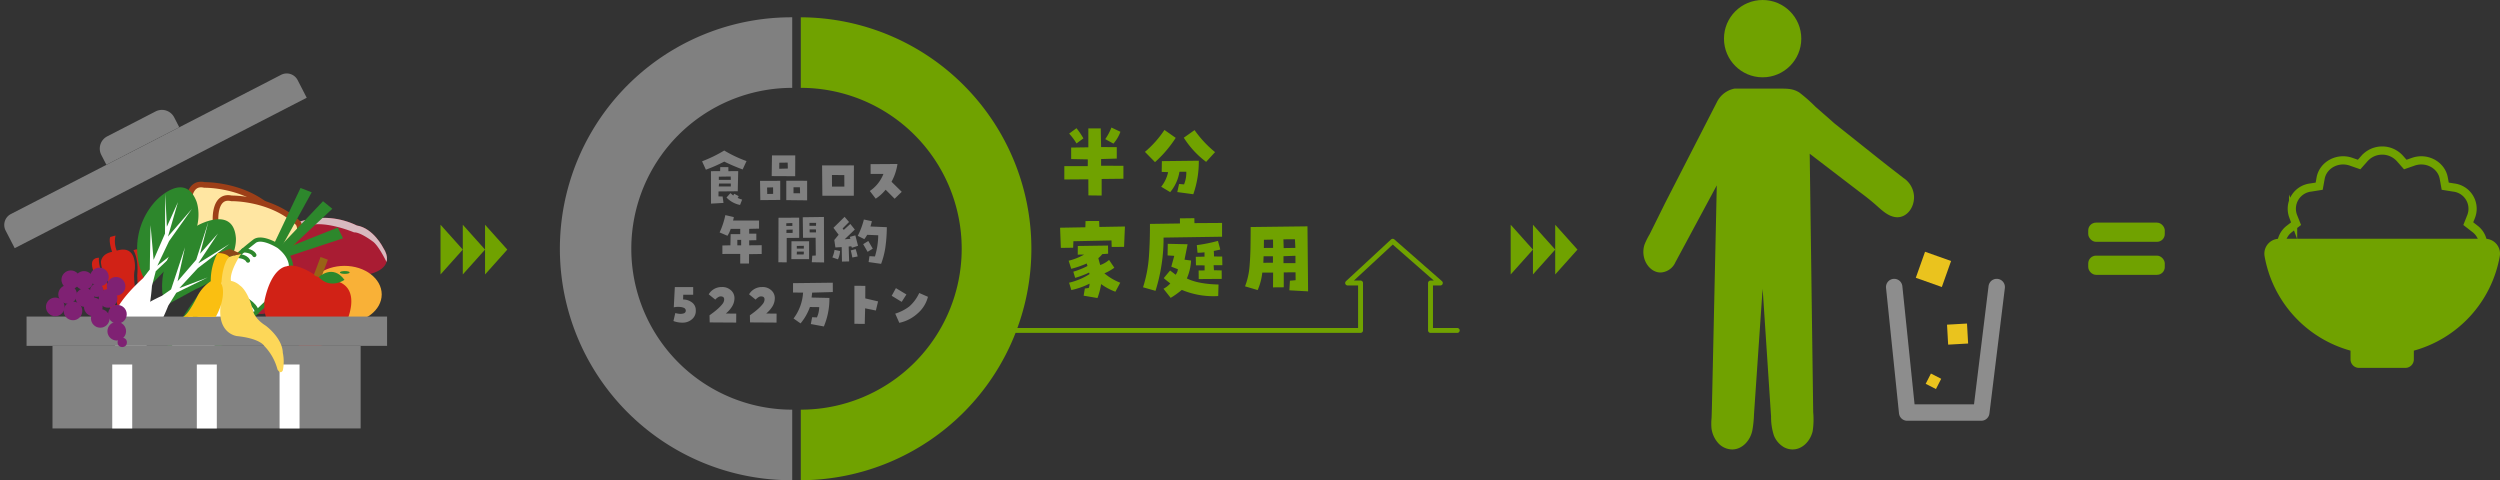 <svg xmlns="http://www.w3.org/2000/svg" xmlns:xlink="http://www.w3.org/1999/xlink" width="761.318" height="146.24" viewBox="0 0 761.318 146.24">
  <rect x="0" y="0" width="761.318" height="146.24" fill="#333333" stroke="none"/>
  <defs>
    <clipPath id="clip-path">
      <path id="Path_1284" data-name="Path 1284" d="M365.123,420.32a23.206,23.206,0,0,0-16.276-1.511c-4.041,1.172-8.868,1.936-12.94.6a9.43,9.43,0,0,0-1.2-.357,5.965,5.965,0,0,0-1.811.007c-4.674.564-7.636,3.468-7.155,8.312,0,0-.992,23.09,12.661,19.515a22.368,22.368,0,0,0,7.943-4.368,12.464,12.464,0,0,1,1.441-1.171,8.428,8.428,0,0,1,1.372-.643c5.586-2.22,11.035-4.76,17.119-5.181,4.864-.337,10.52-2.824,6.849-8.46C373.127,427.059,370.162,421.146,365.123,420.32Z" transform="translate(-325.692 -417.962)" fill="none"/>
    </clipPath>
  </defs>
  <g id="Group_920" data-name="Group 920" transform="translate(-338 -622.564)">
    <g id="Group_130" data-name="Group 130" transform="translate(338 643.603)">
      <g id="Group_121" data-name="Group 121" transform="translate(69.245 45.276)">
        <path id="Path_1281" data-name="Path 1281" d="M365.123,420.32a23.206,23.206,0,0,0-16.276-1.511c-4.041,1.172-8.868,1.936-12.94.6a9.43,9.43,0,0,0-1.2-.357,5.965,5.965,0,0,0-1.811.007c-4.674.564-7.636,3.468-7.155,8.312,0,0-.992,23.09,12.661,19.515a22.368,22.368,0,0,0,7.943-4.368,12.464,12.464,0,0,1,1.441-1.171,8.428,8.428,0,0,1,1.372-.643c5.586-2.22,11.035-4.76,17.119-5.181,4.864-.337,10.52-2.824,6.849-8.46C373.127,427.059,370.162,421.146,365.123,420.32Z" transform="translate(-325.692 -417.962)" fill="#a91c33"/>
        <g id="Group_120" data-name="Group 120">
          <g id="Group_119" data-name="Group 119" clip-path="url(#clip-path)">
            <path id="Path_1282" data-name="Path 1282" d="M369.334,426.85s-2.4-5.043-4.22-6.271c0,0-3.775-2.869-5.675-2.747,0,0-8.631-3.687-13.913-2.087,0,0-9.949,3.678-15.161,1.581,0,0-7.05-1.6-9.423,3.379l-2.761-3.294,6.176-5.158,21.38-1.44,16.985,1.068,8.963,7.557s.076,6.093-.264,6.146A15.033,15.033,0,0,0,369.334,426.85Z" transform="translate(-320.875 -413.38)" fill="#d8b9bf"/>
            <path id="Path_1283" data-name="Path 1283" d="M352.594,477.058s-7.391,1.465-10.857.233c0,0-5.562-2.823-10.6-.631a5.336,5.336,0,0,1-2.906-.085l-.061,1.418s1.935.625,2.7.116c0,0,5.46-2.03,10.334.444,0,0,7.231.827,10.451-.409Z" transform="translate(-327.283 -455.064)" fill="#d8b9bf"/>
          </g>
        </g>
      </g>
      <g id="Group_122" data-name="Group 122" transform="translate(93.551 59.924)">
        <ellipse id="Ellipse_23" data-name="Ellipse 23" cx="11.345" cy="8.692" rx="11.345" ry="8.692" transform="translate(0 0)" fill="#f9b137"/>
        <ellipse id="Ellipse_24" data-name="Ellipse 24" cx="1.47" cy="0.426" rx="1.47" ry="0.426" transform="translate(9.972 1.588)" fill="#2d872c"/>
      </g>
      <path id="Path_1285" data-name="Path 1285" d="M277.473,411.961s4.879-10.5,5.452-15.474c0,0-.447-7.813,4.876-6.6,0,0,12.073-.254,20.322,7.565a3.646,3.646,0,0,1-.745,4.579s-9.5,15.316-8.435,18.789Z" transform="translate(-225.529 -354.604)" fill="#ffe6a2" stroke="#9d3f18" stroke-miterlimit="10" stroke-width="1.711"/>
      <path id="Path_1286" data-name="Path 1286" d="M300.429,423.355s4.879-10.5,5.452-15.474c0,0-.448-7.813,4.876-6.6,0,0,12.072-.254,20.322,7.565a3.646,3.646,0,0,1-.745,4.579s-9.5,15.316-8.435,18.789Z" transform="translate(-240.248 -361.911)" fill="#ffe6a2" stroke="#9d3f18" stroke-miterlimit="10" stroke-width="1.711"/>
      <path id="Path_1287" data-name="Path 1287" d="M222.425,445.561s-3.7.162-4.087,3.175a10.485,10.485,0,0,0,1.956,5.3s3.209,6.786,3.193,8.638c0,0,.422,2.887,3.724,1.766,0,0,2.811-.382,2.433-2.807,0,0-1.794-7.807-.98-10.555C228.664,451.075,229.678,442.694,222.425,445.561Z" transform="translate(-187.613 -389.999)" fill="#d12216"/>
      <path id="Path_1288" data-name="Path 1288" d="M212.868,451.864s-.457,2.877,2.241,7.356c0,0,2.9,6.462,2.96,8.467,0,0,.11,1.059.731,1.418,0,0-1.862.717-2.655-2.609,0,0-2.151-5.488-2.741-6.445C213.4,460.051,207.77,452.045,212.868,451.864Z" transform="translate(-182.737 -394.423)" fill="#d12216"/>
      <path id="Path_1289" data-name="Path 1289" d="M245.931,445.054s1.659,2.394,1.17,7.6c0,0,.192,7.079,1,8.913a2.094,2.094,0,0,1-.044,1.595s1.989-.161,1.262-3.5c0,0-.442-5.878-.324-7C249,452.663,250.6,443.007,245.931,445.054Z" transform="translate(-205.305 -389.874)" fill="#d12216"/>
      <path id="Path_1290" data-name="Path 1290" d="M226.56,438.008s-1.117-3.124-.575-4.519l1.614-.445a7.688,7.688,0,0,0,.6,5.122l-1.313.483Z" transform="translate(-192.421 -382.356)" fill="#d12216"/>
      <g id="Group_124" data-name="Group 124" transform="translate(49.015 36.206)">
        <g id="Group_123" data-name="Group 123" transform="translate(0)">
          <path id="Path_1291" data-name="Path 1291" d="M364.309,410.41l8.414-17.726L376.134,394l-9.65,17.509Z" transform="translate(-330.222 -392.684)" fill="#2d872c"/>
          <path id="Path_1292" data-name="Path 1292" d="M369.232,418.15l13.5-14.243,2.835,2.307-14.6,13.653Z" transform="translate(-333.379 -399.88)" fill="#2d872c"/>
          <path id="Path_1293" data-name="Path 1293" d="M368.575,433.5l18.223-7.275,1.607,3.283-18.981,6.275Z" transform="translate(-332.957 -414.188)" fill="#2d872c"/>
          <path id="Path_1294" data-name="Path 1294" d="M305.213,438.547s-4.885-3.165-7.284-1.653a90.742,90.742,0,0,0-22.857,25.963s-4.691,7.983-5.76,13.6c0,0,5.684.776,18.711-8.6,0,0,14.879-12.558,19.06-18.292C307.083,449.561,312.316,444.169,305.213,438.547Z" transform="translate(-269.312 -420.768)" fill="#fff" stroke="#2d872c" stroke-miterlimit="10" stroke-width="1.269"/>
          <path id="Path_1295" data-name="Path 1295" d="M339.1,445.632s2.591-.073,3.408,1.423" transform="translate(-314.058 -426.633)" fill="none" stroke="#2d872c" stroke-linecap="round" stroke-linejoin="round" stroke-width="1.269"/>
          <path id="Path_1296" data-name="Path 1296" d="M333.7,450.369s2.591-.073,3.408,1.423" transform="translate(-310.599 -429.67)" fill="none" stroke="#2d872c" stroke-linecap="round" stroke-linejoin="round" stroke-width="1.269"/>
          <path id="Path_1297" data-name="Path 1297" d="M297.818,502.709s2.51.645,2.883,2.308" transform="translate(-287.59 -463.23)" fill="none" stroke="#2d872c" stroke-linecap="round" stroke-linejoin="round" stroke-width="1.269"/>
          <path id="Path_1298" data-name="Path 1298" d="M334.5,488.8s4.027,1.765,4.573,4.419" transform="translate(-311.108 -454.315)" fill="none" stroke="#2d872c" stroke-linecap="round" stroke-linejoin="round" stroke-width="1.269"/>
          <path id="Path_1299" data-name="Path 1299" d="M338.087,485.611s4.027,1.765,4.572,4.419" transform="translate(-313.409 -452.267)" fill="none" stroke="#2d872c" stroke-linecap="round" stroke-linejoin="round" stroke-width="1.269"/>
        </g>
        <path id="Path_1300" data-name="Path 1300" d="M287.793,506.353s2.591-.073,3.407,1.423" transform="translate(-281.162 -465.566)" fill="none" stroke="#2d872c" stroke-linecap="round" stroke-linejoin="round" stroke-width="1.269"/>
      </g>
      <g id="Group_125" data-name="Group 125" transform="translate(33.67 36.015)">
        <path id="Path_1301" data-name="Path 1301" d="M250.845,419.225a21.329,21.329,0,0,1,3.974-23.028s8.621-9.215,12.316.175c0,0,3.786,9.392-7.085,18.523l-6.425,6.6Z" transform="translate(-240.993 -392.152)" fill="#2d872c"/>
        <path id="Path_1302" data-name="Path 1302" d="M236.369,423.239l2.12-2.728L238.718,407l.934,10.579,3.465-7.981.089-12.231.48,10.133,3.385-7.51-3.044,10.5,7.348-8.5-7.015,9.887-3.586,7.519,7.28-5.69-7.738,7.315-1.168,4.487s-.964,15.368-5.76,17.555a5.168,5.168,0,0,1-5.067.24S220.909,437.245,236.369,423.239Z" transform="translate(-226.546 -395.498)" fill="#fff"/>
      </g>
      <g id="Group_126" data-name="Group 126" transform="translate(34.929 45.727)">
        <path id="Path_1303" data-name="Path 1303" d="M270.4,441.929a21.329,21.329,0,0,1,10.648-20.8s10.973-6.232,11.706,3.833c0,0,.819,10.094-12.277,15.575l-8.1,4.392Z" transform="translate(-255.844 -419.219)" fill="#2d872c"/>
        <path id="Path_1304" data-name="Path 1304" d="M244.386,443.771l2.836-1.974,4.238-12.827L249.2,439.348l5.683-6.589,3.726-11.65-2.557,9.817,5.467-6.162-6.031,9.118,9.544-5.927-9.639,7.351-5.661,6.111,8.644-3.266-9.564,4.681-2.451,3.936s-5.495,14.385-10.724,15.045a5.167,5.167,0,0,1-4.908-1.279S225.458,452.541,244.386,443.771Z" transform="translate(-230.056 -420.431)" fill="#fff"/>
      </g>
      <g id="Group_127" data-name="Group 127" transform="translate(80.468 57.223)">
        <rect id="Rectangle_75" data-name="Rectangle 75" width="6.408" height="2.379" transform="translate(14.907 6.003) rotate(-69.544)" fill="#996316"/>
        <path id="Path_1305" data-name="Path 1305" d="M372.139,461.242s-5.332-3.621-8.415-2.44c0,0-4.5.187-6.655,10.341a13.055,13.055,0,0,0,4.1,11.088,7.627,7.627,0,0,0,3.912,1.459,4.943,4.943,0,0,1,1.8.724s1.719,1.781,5.167,1.15c0,0,6.851-1.005,9.709-7.277,0,0,5.171-10.25-2.343-12.886,0,0-3.841-1.37-5.273-1.282C374.143,462.119,372.29,461.946,372.139,461.242Z" transform="translate(-356.969 -455.943)" fill="#d12216"/>
        <path id="Path_1306" data-name="Path 1306" d="M403.265,465.465s4.24-4.065,7.816.854C411.081,466.32,406.786,469.354,403.265,465.465Z" transform="translate(-386.653 -459.356)" fill="#2d872c"/>
      </g>
      <g id="Group_128" data-name="Group 128" transform="translate(0)">
        <path id="Rectangle_76" data-name="Rectangle 76" d="M4.2,0H20.767a4.2,4.2,0,0,1,4.2,4.2V7.578a0,0,0,0,1,0,0H0a0,0,0,0,1,0,0V4.2A4.2,4.2,0,0,1,4.2,0Z" transform="matrix(0.889, -0.458, 0.458, 0.889, 28.926, 22.405)" fill="#828282"/>
        <path id="Rectangle_77" data-name="Rectangle 77" d="M3.742,0H96.288a3.742,3.742,0,0,1,3.742,3.742V9.777a0,0,0,0,1,0,0H0a0,0,0,0,1,0,0V3.742A3.742,3.742,0,0,1,3.742,0Z" transform="matrix(0.889, -0.458, 0.458, 0.889, 0, 45.848)" fill="#828282"/>
      </g>
      <rect id="Rectangle_78" data-name="Rectangle 78" width="109.788" height="8.924" transform="translate(8.088 75.36)" fill="#828282"/>
      <rect id="Rectangle_79" data-name="Rectangle 79" width="93.834" height="25.149" transform="translate(15.989 84.284)" fill="#828282"/>
      <rect id="Rectangle_80" data-name="Rectangle 80" width="6.084" height="19.47" transform="translate(34.183 89.962)" fill="#fff"/>
      <rect id="Rectangle_81" data-name="Rectangle 81" width="6.084" height="19.47" transform="translate(59.94 89.962)" fill="#fff"/>
      <rect id="Rectangle_82" data-name="Rectangle 82" width="6.084" height="19.47" transform="translate(85.138 89.962)" fill="#fff"/>
      <circle id="Ellipse_25" data-name="Ellipse 25" cx="2.839" cy="2.839" r="2.839" transform="translate(13.99 69.58)" fill="#7f2173"/>
      <circle id="Ellipse_26" data-name="Ellipse 26" cx="2.839" cy="2.839" r="2.839" transform="translate(17.75 65.776)" fill="#7f2173"/>
      <circle id="Ellipse_27" data-name="Ellipse 27" cx="2.839" cy="2.839" r="2.839" transform="translate(18.713 61.314)" fill="#7f2173"/>
      <circle id="Ellipse_28" data-name="Ellipse 28" cx="2.839" cy="2.839" r="2.839" transform="translate(23.023 66.74)" fill="#7f2173"/>
      <circle id="Ellipse_29" data-name="Ellipse 29" cx="2.839" cy="2.839" r="2.839" transform="translate(19.388 70.807)" fill="#7f2173"/>
      <circle id="Ellipse_30" data-name="Ellipse 30" cx="2.014" cy="2.014" r="2.014" transform="translate(27.442 65.361)" fill="#7f2173"/>
      <circle id="Ellipse_31" data-name="Ellipse 31" cx="2.839" cy="2.839" r="2.839" transform="translate(30.078 66.993)" fill="#7f2173"/>
      <circle id="Ellipse_32" data-name="Ellipse 32" cx="2.839" cy="2.839" r="2.839" transform="translate(25.574 69.573)" fill="#7f2173"/>
      <circle id="Ellipse_33" data-name="Ellipse 33" cx="2.839" cy="2.839" r="2.839" transform="translate(32.918 71.821)" fill="#7f2173"/>
      <circle id="Ellipse_34" data-name="Ellipse 34" cx="2.839" cy="2.839" r="2.839" transform="translate(27.695 73.079)" fill="#7f2173"/>
      <circle id="Ellipse_35" data-name="Ellipse 35" cx="2.839" cy="2.839" r="2.839" transform="translate(32.715 76.982)" fill="#7f2173"/>
      <circle id="Ellipse_36" data-name="Ellipse 36" cx="1.42" cy="1.42" r="1.42" transform="translate(35.805 81.812)" fill="#7f2173"/>
      <circle id="Ellipse_37" data-name="Ellipse 37" cx="2.839" cy="2.839" r="2.839" transform="translate(32.51 63.303)" fill="#7f2173"/>
      <circle id="Ellipse_38" data-name="Ellipse 38" cx="2.839" cy="2.839" r="2.839" transform="translate(27.442 60.463)" fill="#7f2173"/>
      <circle id="Ellipse_39" data-name="Ellipse 39" cx="2.839" cy="2.839" r="2.839" transform="translate(22.735 61.519)" fill="#7f2173"/>
      <g id="Group_129" data-name="Group 129" transform="translate(55.778 54.777)">
        <path id="Path_1307" data-name="Path 1307" d="M325.974,448.576s-3.6,5.31-3.094,8.237a5.579,5.579,0,0,1,2.76,1.422s2.509,1.464,4.014,7.944c0,0,.585,2.258,3.8,4.265,0,0,5.1,3.68,5.226,8.279a13.367,13.367,0,0,1,0,5.352s-.627,1.38-1.63-.293a16.148,16.148,0,0,0-4.014-7.15s-1.171-2.258-8.321-3.01c0,0-5.946-.643-5-9.165l.276-6.912s-1.672-4.955,2.32-8.09Z" transform="translate(-308.33 -447.092)" fill="#fdd758"/>
        <path id="Path_1308" data-name="Path 1308" d="M321.092,444.439l-3.742,1.233,3.512,1.129,3.658-.878Z" transform="translate(-306.876 -444.439)" fill="#8c4719"/>
        <path id="Path_1309" data-name="Path 1309" d="M298.634,447.877a18.1,18.1,0,0,0-2.07,8.592,11.9,11.9,0,0,0-4.076,4.578s-2.634,5.457-4.328,6.272h9.91s2.759-4.516,2.132-8.843l-.376-1.38s.125-5.519,2.32-8.09C302.146,449.006,301.268,447.877,298.634,447.877Z" transform="translate(-288.16 -446.643)" fill="#fabf11"/>
      </g>
    </g>
    <path id="Path_16988" data-name="Path 16988" d="M11.451,1.066l-.025-4.9-7.312.051V-7.846h7.135L11.273-9.9,6.2-10v-3.5l5.23-.076v-5.764h3.783l.1,5.688,4.773.025v3.479L15.311-10v2.031l6.8.025v3.936l-6.627.076V1.117ZM7.82-14.752a17.685,17.685,0,0,0-2.234-3L7.82-19.4a23.185,23.185,0,0,1,2.107,3.1ZM18.459-19.6,21.2-18.307A11.418,11.418,0,0,1,19.068-14.7L16.58-16.072A16.475,16.475,0,0,0,18.459-19.6ZM39.051-2.412l1.523.127a9.316,9.316,0,0,0,.686-3.859H39.178A12.784,12.784,0,0,1,36.359.076l-2.742-1.65a10.635,10.635,0,0,0,2.107-4.443L33.77-6.094l.051-3.275L45.068-9.5A30.027,30.027,0,0,1,43.393.711L38.518.051ZM38.035-16.453a35.958,35.958,0,0,1-6.3,7.389l-3.072-3.123a31.422,31.422,0,0,0,5.941-6.678Zm5.738-2.361a33.474,33.474,0,0,0,6.246,6.7L47.3-9.141A27.632,27.632,0,0,1,40.5-16.5Z" transform="translate(658 681.001)" fill="#70a200"/>
    <path id="Path_16989" data-name="Path 16989" d="M17.323-5.194a16.889,16.889,0,0,0,4.825,2.848L20.672.4a17.334,17.334,0,0,1-4.351-2.32A22.025,22.025,0,0,1,15.214,2.32L11,1.608,11.364-.58l1.187-.158a3.252,3.252,0,0,0,.237-1.318A22.821,22.821,0,0,1,7.251-.105L6.565-2.347a19.756,19.756,0,0,0,6.249-2.637,1.938,1.938,0,0,1-.158-.448A26.047,26.047,0,0,1,8.411-3.823L7.857-5.7a24.5,24.5,0,0,0,4.324-1.74,4.736,4.736,0,0,1-.237-.765,31.114,31.114,0,0,1-4.72,1.635L6.434-9.044a18,18,0,0,0,4.72-1.872L9.2-10.89l.026-2.637,9.2-.132.026,2.479-1.793.132a5.876,5.876,0,0,1-1.187,1.213q.29,1.134.58,2.109a8.226,8.226,0,0,0,2.689-1.556l1.608,2.373A15.633,15.633,0,0,1,17.323-5.194ZM15.715-21.146l.079,1.819,7.778-.132-.264,6.2-3.771.026-.053-1.978-11.6.237L7.8-13l-3.744.053L3.823-19.09l7.7-.132.053-1.9Zm19.622,5.063a51.963,51.963,0,0,1-.62,8.306A53.076,53.076,0,0,1,32.885.132l-3.8-1.081a40.152,40.152,0,0,0,1.806-9.479q.33-4.838.3-9.822l9.149-.132-.026-1.556,4.4-.053.026,1.5,8.411-.053v4.192Zm16.638,17.8A24.727,24.727,0,0,1,40.9-.158a26.648,26.648,0,0,1-3.4,2.426L35.311-.5a7.3,7.3,0,0,0,2.083-1.635q-1.055-.765-2-1.608l1.925-2.32q.844.606,1.688,1.292a3.094,3.094,0,0,0,.686-1.687l-2-.765.9-3.3-2.03-.132.053-3.533,6.038.132L41.718-9.36l2,.264A15.982,15.982,0,0,1,42.43-3.639q3.4,1.688,9.65,1.846ZM53.188-10.31l.053,2.637H50.578l.105,1.529,2.347.053.026,2.584-7.014.053-.026-2.61,1.819-.026V-7.62L45.2-7.646l-.053-2.584,2.663-.053V-11.6a17.631,17.631,0,0,1-2.136.132l-.211-2.32A47.917,47.917,0,0,0,51.9-15.082l.712,2.637q-1,.237-1.978.422l.079,1.688ZM73.812-2.953l1.74-.158-.026-2.4-3.586.026V-.949l-3.27.026L68.7-5.432H65.4A18.065,18.065,0,0,1,64-.105l-3.85-1.134a21.8,21.8,0,0,0,1.358-5.919q.25-2.993.3-6.051t.053-6.091l17.3-.211L79.349.29l-5.7-.316ZM68.644-8.437v-1.951H65.8l-.079,1.978ZM65.876-12.92l2.821-.026-.026-2.531-2.769.053Zm9.6-.026-.132-2.637-3.507.026.079,2.663ZM71.861-8.306H75.5v-2.241l-3.639.132Z" transform="translate(657 711.001)" fill="#70a200"/>
    <path id="Path_1315" data-name="Path 1315" d="M254.649,557.554a49,49,0,0,1,49-49V487.067a70.487,70.487,0,1,0,0,140.973V606.557A49,49,0,0,1,254.649,557.554Z" transform="translate(275.602 140.765)" fill="gray"/>
    <path id="Path_1316" data-name="Path 1316" d="M438.343,557.554a49,49,0,0,1-49,49V628.04a70.487,70.487,0,0,0,0-140.973v21.484A49,49,0,0,1,438.343,557.554Z" transform="translate(192.519 140.765)" fill="#70a200"/>
    <path id="Path_16987" data-name="Path 16987" d="M-30.059,7.5a41.76,41.76,0,0,0,6.75-3.287,38.279,38.279,0,0,0,6.785,3.217L-17.7,9.982a60.562,60.562,0,0,1-5.607-2.391,47.557,47.557,0,0,1-5.59,2.461Zm8,1.775.018,1.23,2.988-.018-.141,6.135-5.854.053-.018,1.512,1.266.018.264,1.969-3.8.211-.018-9.879,2.795-.018.035-1.213Zm.756,5.889v-.9h-3.586l-.088.9Zm0-2.021-.035-1.02-3.621.053v.984Zm1.037,4.236,1.371.738-.316.527a7.175,7.175,0,0,0,1.354.51l-.633,1.635a7.728,7.728,0,0,1-4.131-2.268l1.213-1.336q.4.369.844.738Zm7.945,1.934-.088-5.854,6.152-.018v5.818Zm3.885-3.885-1.828.053.053,1.969,1.793-.035Zm6.75-9.738-.018,6.346L-8.859,12l.088-6.311ZM-6.557,9.771l2.619-.07L-3.99,7.891l-2.549.035Zm2.145,9.545V13.41l6.346.018v5.959Zm2.2-3.92v1.828l2,.018L-.264,15.4ZM6.574,17.98,6.486,8.752h9.7l-.035,9.229Zm6.68-6.293L9.492,11.67,9.51,15.2h3.762Zm7.77,4.852a11.152,11.152,0,0,0,4.148-5.2h-3.9l-.018-2.971,8.191-.053a16.146,16.146,0,0,1-1.811,5.414l3.111,3.059-2.162,2.109L25.84,16.152a13.123,13.123,0,0,1-3.023,2.725ZM-21.34,28.068a9.084,9.084,0,0,1-.984,2.109l-2.391-1.02a24.2,24.2,0,0,0,1.74-5.273l2.584.6a5.722,5.722,0,0,1-.246,1.055h7.928V28l-3.006.07v1.459h2.18v1.986l-2.18.053v1.512l3.814-.035v2.672l-3.85.053-.018,2.865h-2.672V35.7l-5.432.018V33.131l2.443-.053.07-3.41h2.918v-1.6Zm3.182,5.01V31.426h-1.16v1.652Zm20.689-1.23V37.3l-5.4-.018.035-5.432ZM-1.23,35.873l2.145-.018.018-.861H-1.178ZM.932,34.08v-.844l-2.145.035v.809Zm-5.221,4.184-2.531-.018.035-13.553,6.293-.035.018,6.152-3.814.035Zm-.123-11.074,1.846-.018v-.879l-1.846.07Zm.035,2.127,1.9-.018v-1.02l-1.881.053ZM.686,30.793.6,24.535l6.451-.088L7.1,38.3l-3.744-.07L3.5,36.242l1.072-.053-.053-5.414Zm1.951-3.656h2l.035-.9-2.021.018Zm1.986,1.09H2.689l.018.914,1.934.018Zm7.348,6.592a7.614,7.614,0,0,1-.65,2.531l-1.705-.58a9.062,9.062,0,0,0,.668-2.3Zm3.6-1-.176-.439-.809.07.141,4.535-2.18.053-.088-4.412-1.916.105-.334-2.268,1.318-1.6L9.949,27.752l3.393-3.34L14.7,25.977l-1.969,1.969.369.439,1.986-1.811,1.371,1.705L13.359,31.25l1.74-.141-.158-.6,1.67-.457.826,3.182Zm1.74,2.654-1.617.316q-.193-1.107-.475-2.162l1.494-.387A17.884,17.884,0,0,1,17.314,36.471Zm4.342-10.74q-.176.791-.439,1.617l4.992.211a46.959,46.959,0,0,1-.378,5.643,24.694,24.694,0,0,1-1.362,5.52l-3.814-.545.264-1.793,1.67.088a22.8,22.8,0,0,0,1-6.451l-3.357-.141a10.743,10.743,0,0,1-.879,1.318l-2-1a23.011,23.011,0,0,0,1.863-4.975Zm-1.09,6.029L21.92,34.1l-1.564.967L19,32.727ZM-35.842,49.582a4.466,4.466,0,0,1,2.654.853,2.87,2.87,0,0,1,1.213,2.452A3.242,3.242,0,0,1-33.1,55.567a4.191,4.191,0,0,1-2.742,1.063,7.621,7.621,0,0,1-2.936-.492l.563-2.426a9.031,9.031,0,0,0,1.239.229,3.285,3.285,0,0,0,1.274-.114.873.873,0,0,0,.686-.87.935.935,0,0,0-.571-.826,3.538,3.538,0,0,0-1.02-.264,7.768,7.768,0,0,0-1.046-.035,4.859,4.859,0,0,0-1.02.141l.316-6.187h5.59v2.338h-3.023Zm13.025,4.271,3.164.035-.018,2.725-8.068-.053-.053-2.162q.686-.492,1.371-1.02t1.327-1.116A11.535,11.535,0,0,0-23.906,51a2.355,2.355,0,0,0,.58-1.345q.035-.791-.6-.958a1.469,1.469,0,0,0-1.143.123,3.9,3.9,0,0,0-.967.8l-2-1.617a4.506,4.506,0,0,1,3.955-2.215,3.839,3.839,0,0,1,2.7.888,3.169,3.169,0,0,1,1.187,2.54,4.86,4.86,0,0,1-.791,2.584A9.248,9.248,0,0,1-22.816,53.854Zm12.287,0,3.164.035-.018,2.725-8.068-.053L-15.5,54.4q.686-.492,1.371-1.02t1.327-1.116A11.535,11.535,0,0,0-11.619,51a2.355,2.355,0,0,0,.58-1.345q.035-.791-.6-.958a1.469,1.469,0,0,0-1.143.123,3.9,3.9,0,0,0-.967.8l-2-1.617a4.506,4.506,0,0,1,3.955-2.215,3.839,3.839,0,0,1,2.7.888,3.169,3.169,0,0,1,1.187,2.54A4.86,4.86,0,0,1-8.7,51.8,9.248,9.248,0,0,1-10.529,53.854ZM9.756,47.314l-6.293.176q-.07.738-.176,1.494l5.432.123a21.784,21.784,0,0,1-1.687,8.684l-3.973-.738.4-2.074,1.459.053a8.152,8.152,0,0,0,.7-3.129l-2.83-.035A16.26,16.26,0,0,1-.07,56.859L-2.2,55.365A14.623,14.623,0,0,0,.7,47.49l-3.059-.035V44.607l12.111-.141Zm9.9-1.881-.018,3.814,3.9.914-.668,2.777-3.27-.668-.123,4.746-3.146-.035V45.4Zm12.516,2.619L30.727,50.3l-3.041-1.846,1.283-2.338Zm-3.41,5.836a13.96,13.96,0,0,0,4.28-2.18A12.229,12.229,0,0,0,36.07,47.6l2.654,1.16a9.775,9.775,0,0,1-3.076,5,12,12,0,0,1-5.643,2.927Z" transform="translate(581.859 664.188)" fill="gray"/>
    <path id="Path_1317" data-name="Path 1317" d="M653.878,667.128H645.74V652.687h2.993l-14.505-12.714L620.5,652.687h3.935v14.441h-112.2" transform="translate(127.89 56.061)" fill="none" stroke="#70a200" stroke-linecap="round" stroke-linejoin="round" stroke-width="1.5"/>
    <g id="Group_134" data-name="Group 134" transform="translate(472.153 706.145) rotate(-90)">
      <path id="Path_1318" data-name="Path 1318" d="M15.144,0,7.572,6.779,0,0Z" transform="translate(0)" fill="#70a200"/>
      <path id="Path_1319" data-name="Path 1319" d="M15.144,0,7.572,6.779,0,0Z" transform="translate(0 6.779)" fill="#70a200"/>
      <path id="Path_1320" data-name="Path 1320" d="M15.144,0,7.572,6.779,0,0Z" transform="translate(0 13.559)" fill="#70a200"/>
    </g>
    <g id="Group_134-2" data-name="Group 134" transform="translate(798.045 706.145) rotate(-90)">
      <path id="Path_1318-2" data-name="Path 1318" d="M15.144,0,7.572,6.779,0,0Z" transform="translate(0)" fill="#70a200"/>
      <path id="Path_1319-2" data-name="Path 1319" d="M15.144,0,7.572,6.779,0,0Z" transform="translate(0 6.779)" fill="#70a200"/>
      <path id="Path_1320-2" data-name="Path 1320" d="M15.144,0,7.572,6.779,0,0Z" transform="translate(0 13.559)" fill="#70a200"/>
    </g>
    <ellipse id="Ellipse_40" data-name="Ellipse 40" cx="11.771" cy="11.771" rx="11.771" ry="11.771" transform="translate(862.999 622.564)" fill="#70a200"/>
    <rect id="Rectangle_88" data-name="Rectangle 88" width="23.312" height="5.843" rx="2.372" transform="translate(973.923 690.361)" fill="#70a200"/>
    <rect id="Rectangle_89" data-name="Rectangle 89" width="23.312" height="5.843" rx="2.372" transform="translate(973.923 700.416)" fill="#70a200"/>
    <g id="Group_138" data-name="Group 138" transform="translate(914.833 699.229)">
      <path id="Path_1326" data-name="Path 1326" d="M428.662,460.895l3.95,38.226h22.569l4.7-38.226" transform="translate(-428.662 -450.154)" fill="none" stroke="#8d8d8d" stroke-linecap="round" stroke-linejoin="round" stroke-width="5"/>
      <rect id="Rectangle_90" data-name="Rectangle 90" width="6.096" height="6.096" transform="matrix(-0.056, -0.998, 0.998, -0.056, 16.431, 28.287)" fill="#eac31e"/>
      <rect id="Rectangle_91" data-name="Rectangle 91" width="8.411" height="8.411" transform="translate(6.582 7.926) rotate(-70.448)" fill="#eac31e"/>
      <rect id="Rectangle_92" data-name="Rectangle 92" width="3.511" height="3.511" transform="matrix(-0.89, -0.455, 0.455, -0.89, 12.716, 41.81)" fill="#eac31e"/>
    </g>
    <path id="Path_1327" data-name="Path 1327" d="M284.162,303.963c-3.26-2.533-4.856-3.747-8.1-6.327l-11.031-8.781c-.547-.435-1.088-.881-1.641-1.306-.559-.445-1.09-.952-1.632-1.425l-4.385-3.829a47.085,47.085,0,0,0-4.956-4.379c-1.966-1.265-3.886-1.2-6.033-1.2H232.633a7.606,7.606,0,0,0-5.335,4.106l-15.7,30.6-3.2,6.457-1.6,3.217a21.413,21.413,0,0,0-1.588,3.233,7.3,7.3,0,0,0-.143,3.649c.57,2.582,2.605,4.731,5.067,4.731a5.187,5.187,0,0,0,4.585-3.263.994.994,0,0,0,.064-.084l12.478-23.192-.023,1.054-.065,2.947-.1,4.521-.126,5.777-.147,6.715-.16,7.335-.167,7.637-.166,7.62-.159,7.285L226,363.7l-.124,5.661-.1,4.371q-.037,1.7-.111,3.392a17.041,17.041,0,0,0-.022,2.994,8.349,8.349,0,0,0,1.824,4.275,5.9,5.9,0,0,0,4.462,2.206c2.972,0,5.417-2.522,6.129-5.635a31.915,31.915,0,0,0,.53-4.969l.351-5.132.461-6.738.51-7.452.5-7.273.425-6.2.29-4.234a10.828,10.828,0,0,0,.1-1.392l.113,1.719.3,4.538.424,6.438.488,7.418.492,7.477.435,6.618.318,4.839a17.645,17.645,0,0,0,.889,5.8,7.176,7.176,0,0,0,2.9,3.414,5.478,5.478,0,0,0,2.76.76c2.942,0,5.377-2.47,6.114-5.546a23.8,23.8,0,0,0,.166-5.807l-.05-3.667-.066-4.9-.08-5.892-.09-6.656-.1-7.187-.1-7.487-.1-7.554-.1-7.388-.095-6.991-.086-6.361-.075-5.5-.06-4.4-.042-3.077-.021-1.517a.5.5,0,0,0,0-.12q7.2,5.515,14.4,11.024c2.261,1.729,2.87,2.13,5.063,3.977,2.009,1.692,4.007,3.921,6.586,4.291a4.549,4.549,0,0,0,.65.048c2.8,0,5.073-2.744,5.073-6.13a7.1,7.1,0,0,0-3.053-5.717Z" transform="translate(633.546 372.837)" fill="#70a200"/>
    <g id="Group_805" data-name="Group 805" transform="translate(2.457 2.194)">
      <g id="Group_804" data-name="Group 804" transform="translate(1025.105 666.213)">
        <path id="Path_1195" data-name="Path 1195" d="M69.114,35.277l-2.027,1.577L68,39.16a6.5,6.5,0,0,1-5.355,8.692l-2.588.41-.437,2.428c-.726,4.03-5.181,6.445-9.266,5.023L47.9,54.858l-1.681,1.9a7.244,7.244,0,0,1-10.695,0l-1.681-1.9-2.457.856c-4.084,1.422-8.54-.994-9.266-5.024l-.438-2.428-2.588-.41a6.5,6.5,0,0,1-5.355-8.693l.912-2.305-2.027-1.577a6.264,6.264,0,0,1,0-10.033l2.028-1.577-.912-2.306a6.5,6.5,0,0,1,5.355-8.692l2.588-.41.438-2.428c.726-4.03,5.181-6.445,9.266-5.023l2.458.855,1.681-1.9a7.244,7.244,0,0,1,10.695,0l1.681,1.9,2.458-.855c4.084-1.422,8.539.993,9.266,5.023l.437,2.428,2.588.411A6.5,6.5,0,0,1,68,21.361l-.912,2.305,2.027,1.577A6.264,6.264,0,0,1,69.114,35.277Z" transform="translate(-4.99 -1.404)" fill="none" stroke="#70a200" stroke-miterlimit="10" stroke-width="2.5"/>
        <path id="Union_48" data-name="Union 48" d="M28.82,39.319a2.583,2.583,0,0,1-2.583-2.582V34.07A36.412,36.412,0,0,1,.071,5.345,4.533,4.533,0,0,1,4.519,0H67.237a4.534,4.534,0,0,1,4.447,5.345A36.414,36.414,0,0,1,45.518,34.07v2.667a2.582,2.582,0,0,1-2.582,2.582Z" transform="translate(0 26.868)" fill="#70a200"/>
      </g>
    </g>
  </g>
</svg>
